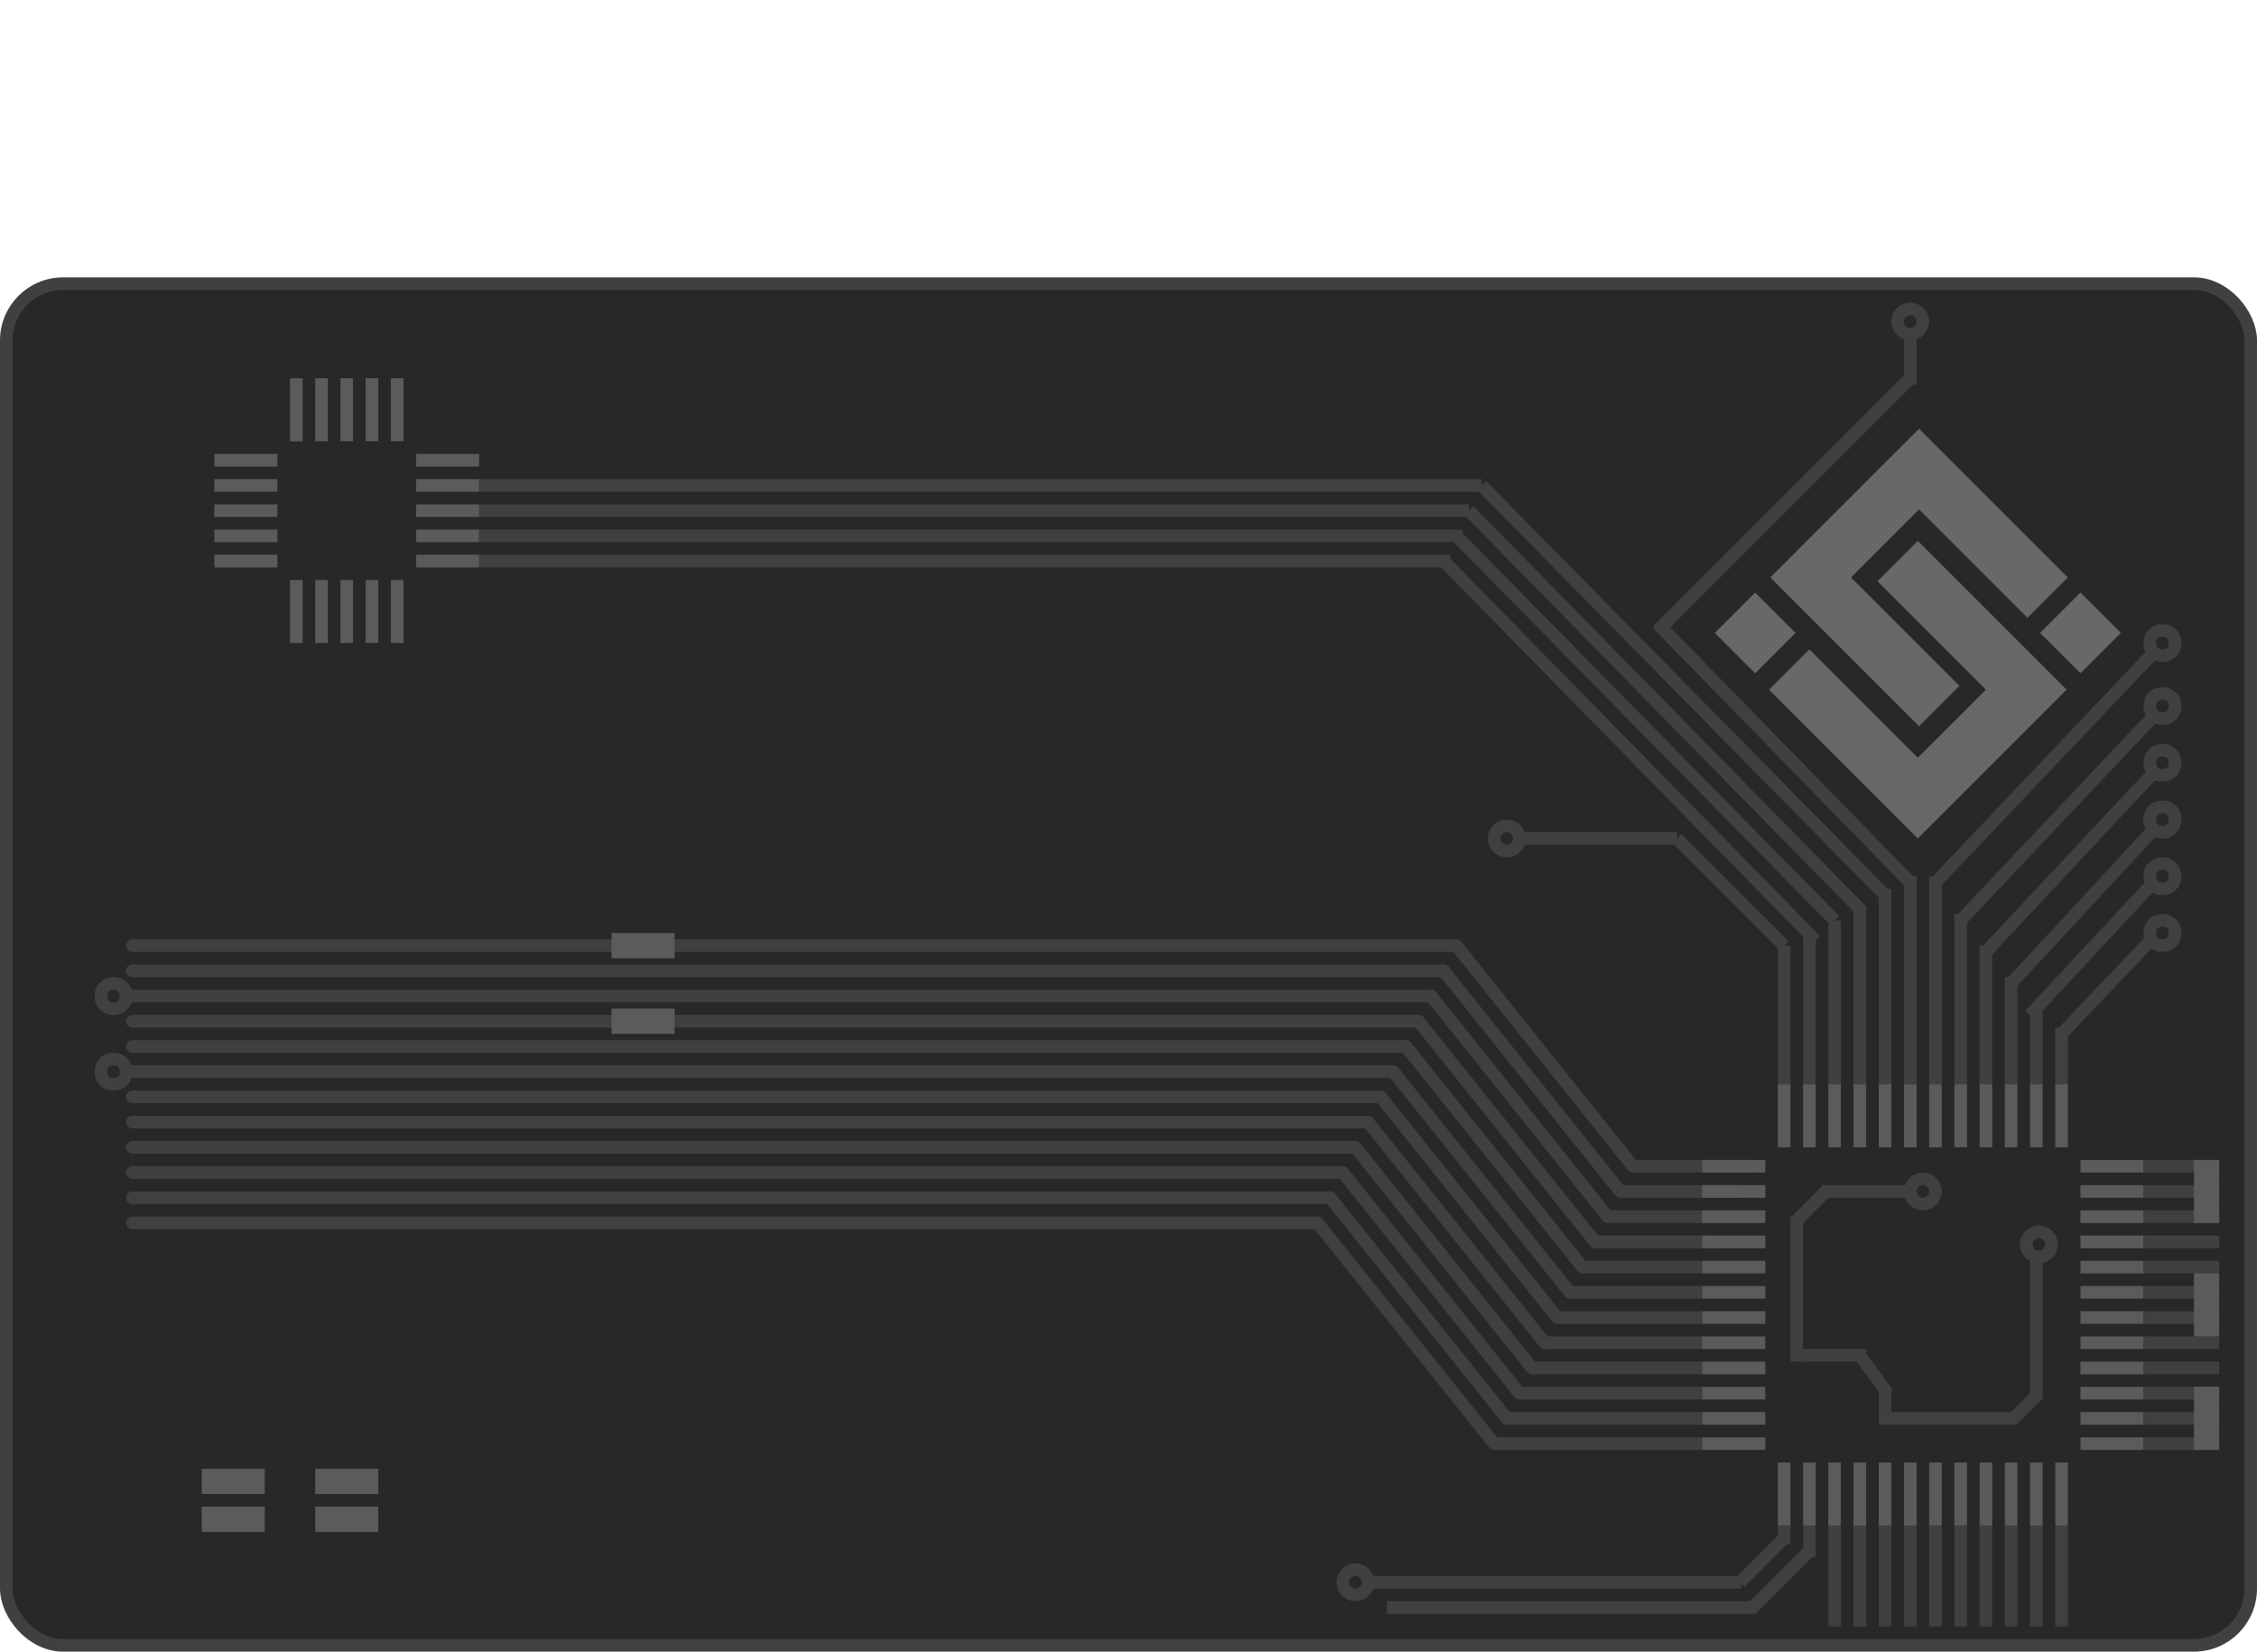 <?xml version="1.0" encoding="UTF-8"?>
<svg id="Layer_1" xmlns="http://www.w3.org/2000/svg" version="1.1" viewBox="0 0 179 131">
  <!-- Generator: Adobe Illustrator 29.6.1, SVG Export Plug-In . SVG Version: 2.1.1 Build 9)  -->
  <defs>
    <style>
      .st0 {
        stroke-miterlimit: 4;
        stroke-width: 1px;
      }

      .st0, .st1, .st2, .st3 {
        stroke: #404040;
      }

      .st0, .st2 {
        fill: #262928;
      }

      .st4 {
        stroke-width: 2px;
      }

      .st4, .st1, .st3, .st5 {
        fill: none;
      }

      .st4, .st5 {
        stroke: #5b5b5b;
      }

      .st1 {
        stroke-linecap: round;
      }

      .st6 {
        fill: #686868;
      }
    </style>
  </defs>
  <rect class="st2" x=".5" y="22.5" width="178" height="108" rx="4.5" ry="4.5"/>
  <path class="st1" d="M10.5,83h101"/>
  <path class="st1" d="M111.5,83l14,17.5"/>
  <path class="st3" d="M125.5,100.5h9.5"/>
  <path class="st1" d="M10.5,81h102"/>
  <path class="st1" d="M112.5,81l14,17.5"/>
  <path class="st3" d="M126.5,98.5h9.5"/>
  <path class="st1" d="M10.2,79h103.2"/>
  <path class="st1" d="M113.5,79l14,17.5"/>
  <path class="st3" d="M127.5,96.5h9.5"/>
  <path class="st1" d="M10.5,77h104"/>
  <path class="st1" d="M114.5,77l14,17.5"/>
  <path class="st3" d="M128.5,94.5h9.5"/>
  <path class="st1" d="M10.5,75h105"/>
  <path class="st1" d="M115.5,75l14,17.5"/>
  <path class="st3" d="M129.5,92.5h9.5"/>
  <path class="st1" d="M10.2,85h100.3"/>
  <path class="st1" d="M110.5,85l14,17.5"/>
  <path class="st3" d="M124.5,102.5h10.5"/>
  <path class="st1" d="M10.5,87h99"/>
  <path class="st1" d="M109.5,87l14,17.5"/>
  <path class="st3" d="M123.5,104.5h11.5"/>
  <path class="st1" d="M10.5,89h98"/>
  <path class="st1" d="M108.5,89l14,17.5"/>
  <path class="st3" d="M122.5,106.5h12.6"/>
  <path class="st1" d="M10.5,91h97"/>
  <path class="st1" d="M107.5,91l14,17.5"/>
  <path class="st3" d="M121.5,108.5h13.5"/>
  <path class="st1" d="M10.5,93h96"/>
  <path class="st1" d="M106.5,93l14,17.5"/>
  <path class="st3" d="M120.5,110.5h14.5"/>
  <path class="st1" d="M10.5,95h95"/>
  <path class="st1" d="M105.5,95l14,17.5"/>
  <path class="st3" d="M119.5,112.5h15.5"/>
  <path class="st1" d="M10.5,97h94"/>
  <path class="st1" d="M104.5,97l14,17.5"/>
  <path class="st3" d="M118.5,114.5h16.5"/>
  <path class="st4" d="M53.5,81h-5M53.5,75h-5M30,117.5h-5M21,120.5h-5M21,117.5h-5M30,120.5h-5"/>
  <line class="st5" x1="141.5" y1="86" x2="141.5" y2="91"/>
  <line class="st5" x1="143.5" y1="86" x2="143.5" y2="91"/>
  <line class="st5" x1="145.5" y1="86" x2="145.5" y2="91"/>
  <line class="st5" x1="147.5" y1="86" x2="147.5" y2="91"/>
  <line class="st5" x1="149.5" y1="86" x2="149.5" y2="91"/>
  <line class="st5" x1="151.5" y1="86" x2="151.5" y2="91"/>
  <line class="st5" x1="153.5" y1="86" x2="153.5" y2="91"/>
  <line class="st5" x1="155.5" y1="86" x2="155.5" y2="91"/>
  <line class="st5" x1="157.5" y1="86" x2="157.5" y2="91"/>
  <line class="st5" x1="159.5" y1="86" x2="159.5" y2="91"/>
  <line class="st5" x1="161.5" y1="86" x2="161.5" y2="91"/>
  <line class="st5" x1="163.5" y1="86" x2="163.5" y2="91"/>
  <line class="st5" x1="141.5" y1="116" x2="141.5" y2="121"/>
  <line class="st5" x1="143.5" y1="116" x2="143.5" y2="121"/>
  <line class="st5" x1="145.5" y1="116" x2="145.5" y2="121"/>
  <line class="st5" x1="147.5" y1="116" x2="147.5" y2="121"/>
  <line class="st5" x1="149.5" y1="116" x2="149.5" y2="121"/>
  <line class="st5" x1="151.5" y1="116" x2="151.5" y2="121"/>
  <line class="st5" x1="153.5" y1="116" x2="153.5" y2="121"/>
  <line class="st5" x1="155.5" y1="116" x2="155.5" y2="121"/>
  <line class="st5" x1="157.5" y1="116" x2="157.5" y2="121"/>
  <line class="st5" x1="159.5" y1="116" x2="159.5" y2="121"/>
  <line class="st5" x1="161.5" y1="116" x2="161.5" y2="121"/>
  <line class="st5" x1="163.5" y1="116" x2="163.5" y2="121"/>
  <line class="st5" x1="170" y1="92.5" x2="165" y2="92.5"/>
  <line class="st5" x1="170" y1="94.5" x2="165" y2="94.5"/>
  <line class="st5" x1="170" y1="96.5" x2="165" y2="96.5"/>
  <line class="st5" x1="170" y1="98.5" x2="165" y2="98.5"/>
  <line class="st5" x1="170" y1="100.5" x2="165" y2="100.5"/>
  <line class="st5" x1="170" y1="102.5" x2="165" y2="102.5"/>
  <line class="st5" x1="170" y1="104.5" x2="165" y2="104.5"/>
  <line class="st5" x1="170" y1="106.5" x2="165" y2="106.5"/>
  <line class="st5" x1="170" y1="108.5" x2="165" y2="108.5"/>
  <line class="st5" x1="170" y1="110.5" x2="165" y2="110.5"/>
  <line class="st5" x1="170" y1="112.5" x2="165" y2="112.5"/>
  <line class="st5" x1="170" y1="114.5" x2="165" y2="114.5"/>
  <line class="st5" x1="140" y1="92.5" x2="135" y2="92.5"/>
  <line class="st5" x1="140" y1="94.5" x2="135" y2="94.5"/>
  <line class="st5" x1="140" y1="96.5" x2="135" y2="96.5"/>
  <line class="st5" x1="140" y1="98.5" x2="135" y2="98.5"/>
  <line class="st5" x1="140" y1="100.5" x2="135" y2="100.5"/>
  <line class="st5" x1="140" y1="102.5" x2="135" y2="102.5"/>
  <line class="st5" x1="140" y1="104.5" x2="135" y2="104.5"/>
  <line class="st5" x1="140" y1="106.5" x2="135" y2="106.5"/>
  <line class="st5" x1="140" y1="108.5" x2="135" y2="108.5"/>
  <line class="st5" x1="140" y1="110.5" x2="135" y2="110.5"/>
  <line class="st5" x1="140" y1="112.5" x2="135" y2="112.5"/>
  <line class="st5" x1="140" y1="114.5" x2="135" y2="114.5"/>
  <path class="st3" d="M142.5,96.5v11.5"/>
  <path class="st3" d="M147.5,107.5l2.2,3"/>
  <line class="st3" x1="149.5" y1="110" x2="149.5" y2="112"/>
  <line class="st3" x1="149" y1="112.5" x2="160" y2="112.5"/>
  <line class="st3" x1="159.6" y1="112.6" x2="161.6" y2="110.6"/>
  <line class="st3" x1="161.5" y1="111" x2="161.5" y2="98"/>
  <line class="st3" x1="143" y1="107.5" x2="148" y2="107.5"/>
  <path class="st3" d="M142.4,96.9l2.6-2.6"/>
  <path class="st3" d="M144.5,94.5h7.5"/>
  <circle class="st2" cx="152.5" cy="94.5" r="1"/>
  <circle class="st0" cx="161.7" cy="98.7" r="1"/>
  <line class="st5" x1="23.5" y1="30" x2="23.5" y2="35"/>
  <line class="st5" x1="25.5" y1="30" x2="25.5" y2="35"/>
  <line class="st5" x1="27.5" y1="30" x2="27.5" y2="35"/>
  <line class="st5" x1="29.5" y1="30" x2="29.5" y2="35"/>
  <line class="st5" x1="31.5" y1="30" x2="31.5" y2="35"/>
  <line class="st5" x1="23.5" y1="46" x2="23.5" y2="51"/>
  <path class="st5" d="M25.5,46v5"/>
  <line class="st5" x1="27.5" y1="46" x2="27.5" y2="51"/>
  <line class="st5" x1="29.5" y1="46" x2="29.5" y2="51"/>
  <line class="st5" x1="31.5" y1="46" x2="31.5" y2="51"/>
  <line class="st5" x1="38" y1="36.5" x2="33" y2="36.5"/>
  <line class="st5" x1="38" y1="38.5" x2="33" y2="38.5"/>
  <line class="st5" x1="38" y1="40.5" x2="33" y2="40.5"/>
  <line class="st5" x1="38" y1="42.5" x2="33" y2="42.5"/>
  <line class="st5" x1="38" y1="44.5" x2="33" y2="44.5"/>
  <line class="st5" x1="22" y1="36.5" x2="17" y2="36.5"/>
  <line class="st5" x1="22" y1="38.5" x2="17" y2="38.5"/>
  <line class="st5" x1="22" y1="40.5" x2="17" y2="40.5"/>
  <line class="st5" x1="22" y1="42.5" x2="17" y2="42.5"/>
  <line class="st5" x1="22" y1="44.5" x2="17" y2="44.5"/>
  <path class="st6" d="M165,47l-3.2,3.2,3.2,3.2,3.2-3.2-3.2-3.2Z"/>
  <path class="st6" d="M139.2,47l-3.2,3.2,3.2,3.2,3.2-3.2-3.2-3.2Z"/>
  <path class="st6" d="M155.4,54.4l-8.6-8.6,5.4-5.4,8.6,8.6,3.2-3.2-11.8-11.8-11.8,11.8,11.8,11.8,3.2-3.2Z"/>
  <path class="st6" d="M148.9,46.1l8.6,8.6-5.4,5.4-8.6-8.6-3.2,3.2,11.8,11.8,11.8-11.8-11.8-11.8-3.2,3.2Z"/>
  <path class="st2" d="M9,84c.6,0,1,.4,1,1s-.4,1-1,1-1-.4-1-1,.4-1,1-1ZM9,78c.6,0,1,.4,1,1s-.4,1-1,1-1-.4-1-1,.4-1,1-1Z"/>
  <path class="st3" d="M141.5,121v1.5"/>
  <path class="st3" d="M138,125.5l3.5-3.5"/>
  <path class="st3" d="M108,125.5h30.1"/>
  <circle class="st2" cx="107.5" cy="125.5" r="1"/>
  <path class="st3" d="M143.5,121v2.5"/>
  <path class="st3" d="M139,127.5l4.5-4.5"/>
  <path class="st3" d="M110,127.5h29.3"/>
  <path class="st3" d="M145.5,121v8"/>
  <path class="st3" d="M151.5,121v8"/>
  <path class="st3" d="M153.5,121v8M155.5,121v8M157.5,121v8M163.5,121v8M161.5,121v8M159.5,121v8"/>
  <path class="st3" d="M147.5,121v8"/>
  <path class="st3" d="M149.5,121v8M147.5,121v8"/>
  <line class="st3" x1="170" y1="92.5" x2="176" y2="92.5"/>
  <line class="st3" x1="170" y1="94.5" x2="176" y2="94.5"/>
  <line class="st3" x1="170" y1="96.5" x2="176" y2="96.5"/>
  <line class="st3" x1="170" y1="98.5" x2="176" y2="98.5"/>
  <line class="st3" x1="170" y1="100.5" x2="176" y2="100.5"/>
  <line class="st3" x1="170" y1="102.5" x2="176" y2="102.5"/>
  <line class="st3" x1="170" y1="104.5" x2="176" y2="104.5"/>
  <line class="st3" x1="170" y1="106.5" x2="176" y2="106.5"/>
  <line class="st3" x1="170" y1="108.5" x2="176" y2="108.5"/>
  <line class="st3" x1="170" y1="110.5" x2="176" y2="110.5"/>
  <line class="st3" x1="170" y1="112.5" x2="176" y2="112.5"/>
  <line class="st3" x1="170" y1="114.5" x2="176" y2="114.5"/>
  <path class="st4" d="M175,97v-5"/>
  <path class="st4" d="M175,110v5"/>
  <path class="st4" d="M175,106v-5"/>
  <path class="st3" d="M151.5,86v-16"/>
  <path class="st3" d="M151.5,30.5v-5.5"/>
  <path class="st3" d="M151.5,70l-20-20.5"/>
  <path class="st3" d="M131.5,50l20-20"/>
  <path class="st3" d="M151.5,86v-16.5"/>
  <path class="st3" d="M153.5,86v-16.5"/>
  <path class="st3" d="M151.5,30.5v-5.5"/>
  <path class="st3" d="M151.5,70l-20-20.5"/>
  <path class="st3" d="M131.5,50l20-20"/>
  <path class="st3" d="M149.5,86v-15.5"/>
  <path class="st3" d="M149.5,71l-32-32.5"/>
  <path class="st3" d="M117.5,38.5H38"/>
  <path class="st3" d="M147.5,86v-14"/>
  <path class="st3" d="M147.7,72.3l-31.2-31.8"/>
  <path class="st3" d="M145.5,73l-30-30.5"/>
  <path class="st3" d="M144,74.6l-29.5-30.1"/>
  <path class="st3" d="M116.5,40.5H38"/>
  <path class="st3" d="M116,42.5H38"/>
  <path class="st3" d="M115,44.5H38"/>
  <path class="st3" d="M153.5,70l18.5-19.5"/>
  <circle class="st2" cx="151.5" cy="25.5" r="1"/>
  <path class="st2" d="M171.5,50c.6,0,1,.4,1,1s-.4,1-1,1-1-.4-1-1,.4-1,1-1Z"/>
  <path class="st3" d="M155.5,86v-13.5"/>
  <path class="st3" d="M159.5,86v-8.5M157.5,86v-11"/>
  <path class="st3" d="M155.5,73l17-18"/>
  <path class="st2" d="M171.5,55c.6,0,1,.4,1,1s-.4,1-1,1-1-.4-1-1,.4-1,1-1Z"/>
  <path class="st3" d="M157.5,75.5l14.5-15.5"/>
  <path class="st2" d="M171.5,59.5c.6,0,1,.4,1,1s-.4,1-1,1-1-.4-1-1,.4-1,1-1Z"/>
  <path class="st3" d="M159.5,78l12.5-13.5"/>
  <path class="st2" d="M171.5,64c.6,0,1,.4,1,1s-.4,1-1,1-1-.4-1-1,.4-1,1-1Z"/>
  <path class="st3" d="M163.5,82l8.1-8.5M161,80.5l10.7-11.5"/>
  <path class="st2" d="M171.5,73c.6,0,1,.4,1,1s-.4,1-1,1-1-.4-1-1,.4-1,1-1ZM171.5,68.5c.6,0,1,.4,1,1s-.4,1-1,1-1-.4-1-1,.4-1,1-1ZM171.5,64c.6,0,1,.4,1,1s-.4,1-1,1-1-.4-1-1,.4-1,1-1Z"/>
  <path class="st3" d="M145.5,86v-13"/>
  <line class="st3" x1="143.5" y1="86" x2="143.5" y2="74"/>
  <line class="st3" x1="141.5" y1="86" x2="141.5" y2="75"/>
  <path class="st3" d="M133,66.5l8.5,8.5"/>
  <line class="st3" x1="120" y1="66.5" x2="133" y2="66.5"/>
  <circle class="st2" cx="119.5" cy="66.5" r="1"/>
  <path class="st3" d="M161.5,86v-6"/>
  <path class="st3" d="M163.5,86v-4.5"/>
</svg>
